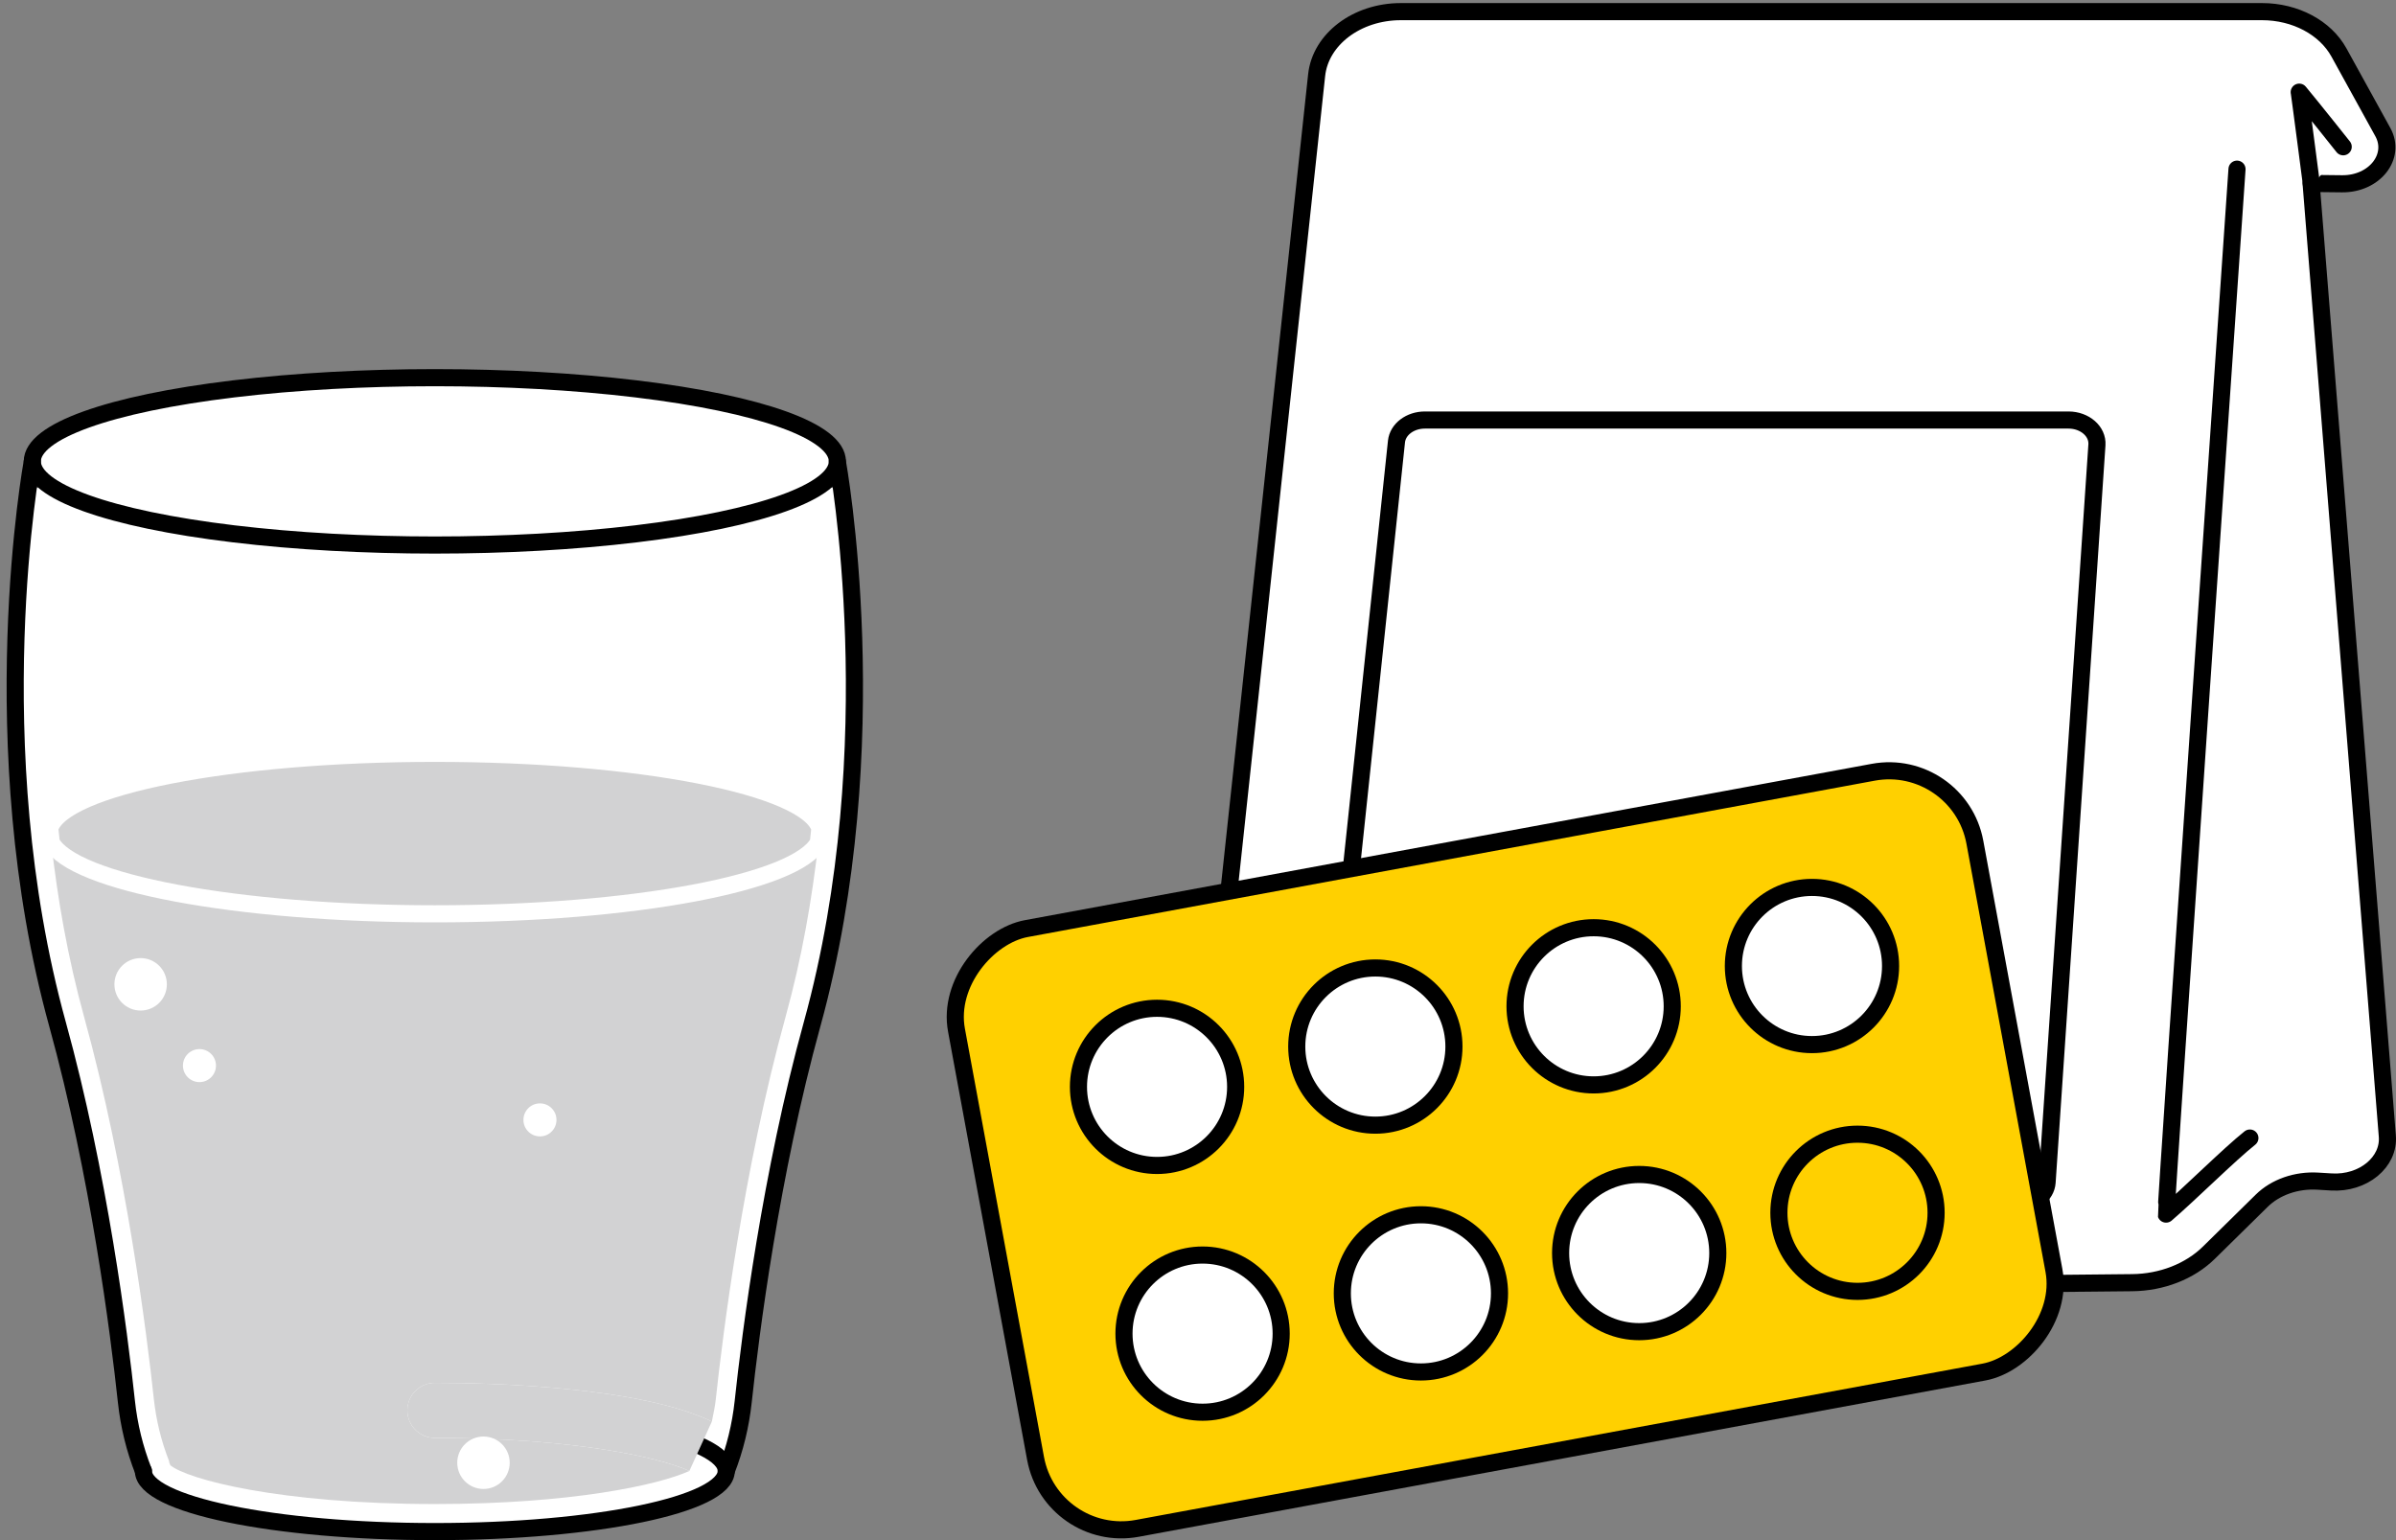 <svg xmlns="http://www.w3.org/2000/svg" viewBox="0 0 560 360"><rect x="0" y="0" width="560" height="360" fill="#808080" stroke="none"/><g style="isolation:isolate;"><g id="_&#x30EC;&#x30A4;&#x30E4;&#x30FC;_2"><g id="base"><rect width="560" height="360" rx="16" ry="16" style="fill:none;"></rect><path d="M279.82,277.35l27.91-259.79c.9-8.4,9.43-14.84,19.66-14.84h201.31c7.74,0,14.76,3.73,17.96,9.54l10.27,18.63c3.14,5.7-1.97,12.16-9.56,12.07l-7.21-.08,17.81,222.64c.53,6.12-5.65,11.21-13.07,10.76l-3.15-.19c-5.01-.31-9.9,1.39-13.13,4.57l-12.34,12.14c-4.46,4.39-11.02,6.96-17.97,7.02l-191.13,1.9c-16.06.16-28.78-11.16-27.36-24.37Z" style="fill:#fff; stroke:#000; stroke-linecap:round; stroke-linejoin:round; stroke-width:4px;"></path><path d="M540.3,43.61s-2.8-21.56-2.92-22.07c3.09,3.71,10.28,12.77,10.28,12.77" style="fill:#fff; stroke:#000; stroke-linecap:round; stroke-linejoin:round; stroke-width:4px;"></path><path d="M522.84,39.54s-16.78,243.69-16.58,244.25c5.5-4.71,14.8-13.98,19.59-17.78" style="fill:#fff; stroke:#000; stroke-linecap:round; stroke-linejoin:round; stroke-width:4px;"></path><path d="M308.17,275.6l18.22-172.4c.3-2.84,3.18-5.02,6.63-5.02h150.43c3.82,0,6.86,2.65,6.65,5.8l-11.65,172.4c-.2,2.91-3.12,5.19-6.65,5.19h-157c-3.91,0-6.97-2.76-6.63-5.97Z" style="fill:#fff; stroke:#000; stroke-linecap:round; stroke-linejoin:round; stroke-width:4px;"></path><rect x="280.49" y="147.84" width="142.57" height="242.04" rx="20.39" ry="20.39" transform="translate(552.33 -125.86) rotate(79.54)" style="fill:#ffd000; stroke:#000; stroke-linecap:round; stroke-linejoin:round; stroke-width:4px;"></rect><circle cx="423.5" cy="225.8" r="18.37" style="fill:#fff; stroke:#000; stroke-linecap:round; stroke-linejoin:round; stroke-width:4px;"></circle><circle cx="434.14" cy="283.48" r="18.37" style="fill:none; stroke:#000; stroke-linecap:round; stroke-linejoin:round; stroke-width:4px;"></circle><circle cx="372.47" cy="235.22" r="18.37" style="fill:#fff; stroke:#000; stroke-linecap:round; stroke-linejoin:round; stroke-width:4px;"></circle><circle cx="383.12" cy="292.9" r="18.37" style="fill:#fff; stroke:#000; stroke-linecap:round; stroke-linejoin:round; stroke-width:4px;"></circle><circle cx="321.45" cy="244.63" r="18.37" style="fill:#fff; stroke:#000; stroke-linecap:round; stroke-linejoin:round; stroke-width:4px;"></circle><circle cx="332.1" cy="302.32" r="18.37" style="fill:#fff; stroke:#000; stroke-linecap:round; stroke-linejoin:round; stroke-width:4px;"></circle><circle cx="270.43" cy="254.05" r="18.37" style="fill:#fff; stroke:#000; stroke-linecap:round; stroke-linejoin:round; stroke-width:4px;"></circle><circle cx="281.07" cy="311.73" r="18.37" style="fill:#fff; stroke:#000; stroke-linecap:round; stroke-linejoin:round; stroke-width:4px;"></circle><path d="M199,120.3c-.29-2.59-1.83-4.87-4.12-6.12-2.29-1.25-5.04-1.31-7.38-.15-4.68,2.31-11.3,4.37-19.68,6.11-17.67,3.67-41.18,5.69-66.2,5.69s-48.53-2.02-66.2-5.69c-8.38-1.75-15-3.8-19.68-6.11-2.34-1.15-5.09-1.1-7.38.15-2.29,1.25-3.82,3.53-4.12,6.12-2.75,24.3-5.4,72.13,7.68,119.5,9.75,35.32,14.48,73.32,16.06,88.02.59,5.45,1.86,10.78,3.78,15.86.05.2.1.41.17.63.12.38.25.7.36.94.48,1.31,1.3,2.47,2.37,3.37,8.58,7.18,40.17,10.94,66.95,10.94,32.62,0,54.22-4.55,62.8-8.44,2.86-1.3,4.69-4.15,4.69-7.28,0-1.34-.34-2.63-.94-3.77.6-.14,1.19-.35,1.76-.63,2.21-1.1,3.79-3.15,4.28-5.56l.09-.42c.35-1.69.74-3.61.96-5.63,1.58-14.7,6.31-52.71,16.06-88.02,13.08-47.37,10.43-95.21,7.68-119.5Z" style="fill:#fff;"></path><path d="M101.63,94.71c52.09,0,81.4,8.22,87.05,13.13-5.66,4.91-34.97,13.13-87.05,13.13s-81.4-8.22-87.05-13.13c5.66-4.91,34.97-13.13,87.05-13.13Z" style="fill:#dbdbdb;"></path><path d="M101.63,351.56c-36.44,0-57.92-5.81-61.82-9.07-.05-.21-.17-.39-.24-.6-.04-.13-.02-.27-.07-.41-1.82-4.63-3.01-9.52-3.55-14.51-1.6-14.88-6.38-53.37-16.3-89.3-12.93-46.83-9.91-94.66-7.44-116.48,5.26,2.6,12.34,4.84,21.59,6.77,18.19,3.78,42.28,5.86,67.83,5.86s49.64-2.08,67.83-5.86c9.25-1.93,16.34-4.17,21.59-6.77,2.47,21.82,5.49,69.65-7.44,116.48-9.92,35.93-14.7,74.41-16.3,89.29-.19,1.79-.57,3.55-.93,5.31-17.09-8.21-51.78-9.03-64.75-9.03-3.55,0-6.43,2.88-6.43,6.43s2.88,6.43,6.43,6.43c31.82,0,52.23,4.43,59.49,7.73-7.26,3.3-27.67,7.73-59.49,7.73Z" style="fill:#fff;"></path><ellipse cx="101.63" cy="107.84" rx="94.08" ry="19.56" style="fill:#fff; stroke:#000; stroke-linecap:round; stroke-linejoin:round; stroke-width:4px;"></ellipse><path d="M101.63,329.68c37.62,0,68.11,6.34,68.11,14.16s-30.5,14.16-68.11,14.16-68.11-6.34-68.11-14.16" style="fill:none; stroke:#000; stroke-linecap:round; stroke-linejoin:round; stroke-width:4px;"></path><path d="M195.7,107.84s12.15,66.21-5.89,131.55c-9.67,35.03-14.39,72.23-16.11,88.26-.6,5.55-1.92,10.98-3.96,16.18h0" style="fill:none; stroke:#000; stroke-linecap:round; stroke-linejoin:round; stroke-width:4px;"></path><path d="M7.55,107.84s-12.15,66.21,5.89,131.55c9.67,35.03,14.39,72.23,16.11,88.26.6,5.55,1.92,10.98,3.96,16.18h0" style="fill:none; stroke:#000; stroke-linecap:round; stroke-linejoin:round; stroke-width:4px;"></path><path d="M111.38,308.5c-.55-.96-3.46-9.1-3.14-9.21,9.95-3.57,37.42-15.09,38.22-15.3.61-.16,3.93,9.9,4.12,10.56,3.86,13.54-5.24,23.7-17.02,25.49-11.47,1.74-17.81-3.86-22.18-11.54Z" style="fill:#fff; stroke:#000; stroke-linecap:round; stroke-linejoin:round; stroke-width:3.12px;"></path><ellipse cx="128.54" cy="294.84" rx="21.31" ry="17.15" transform="translate(-95.77 64.32) rotate(-20.66)" style="fill:#fff; stroke:#000; stroke-linecap:round; stroke-linejoin:round; stroke-width:3.12px;"></ellipse><path d="M79.77,331.58c2.66-1.62,4.99-4.12,6.58-7.04,1.38-2.53,2.1-5.18,2.09-7.66-.06-21.78,8.37-53.15,20.04-74.59,5.1-9.38,10.39-16.15,15.7-20.12l3.29-2.46.64,4.05c.14.88.4,1.77.79,2.65,1.13,2.59,3.31,5.03,5.84,6.51l1.59.93-.44,1.79c-1.22,4.98.26,9.69,4.18,13.24l1.26,1.15-.62,1.59c-3.03,7.77,3.42,12.06,10.88,16.12,4.32,2.35,8.58,2.51,12.01.46,1.73-1.04,3.18-2.6,4.28-4.63,1.6-2.94,2.43-6.78,2.4-11.11-.12-18.01-8.31-43.58-31.02-56.36-10.32-5.81-21.91-7.22-30.98-3.76-4.41,1.68-7.83,4.42-9.63,7.73-.1.18-.19.35-.27.53l-.51,1.05-1.14.28c-5.8,1.42-11.42,5.77-14.31,11.09-.65,1.19-1.14,2.4-1.47,3.6l-.29,1.05-.97.5c-3.77,1.93-7.74,6.01-10.12,10.39-.44.8-.82,1.6-1.13,2.39-1.14,2.85-1.46,5.47-.94,7.79l.33,1.47-1.15.97c-1.97,1.65-3.87,4.11-5.5,7.11-3.56,6.53-4.96,13.76-4.51,17.53l.14,1.16-.81.85c-1.9,1.98-3.58,4.27-4.86,6.62-2.03,3.73-4.05,9.45-2.19,15.53l.32,1.05-.56.94c-.2.34-.4.69-.59,1.03-3.03,5.57-3.81,11.26-2.33,16.92,2.23,8.48,9.72,16.73,20.04,22.08,4.63,2.4,9.57,2.25,13.92-.4Z" style="fill:#fff;"></path><path d="M79.77,331.58c2.66-1.62,4.99-4.12,6.58-7.04,1.38-2.53,2.1-5.18,2.09-7.66-.06-21.78,8.37-53.15,20.04-74.59,5.1-9.38,10.39-16.15,15.7-20.12l3.29-2.46.64,4.05c.14.88.4,1.77.79,2.65,1.13,2.59,3.31,5.03,5.84,6.51l1.59.93-.44,1.79c-1.22,4.98.26,9.69,4.18,13.24l1.26,1.15-.62,1.59c-3.03,7.77,3.42,12.06,10.88,16.12,4.32,2.35,8.58,2.51,12.01.46,1.73-1.04,3.18-2.6,4.28-4.63,1.6-2.94,2.43-6.78,2.4-11.11-.12-18.01-8.31-43.58-31.02-56.36-10.32-5.81-21.91-7.22-30.98-3.76-4.41,1.68-7.83,4.42-9.63,7.73-.1.18-.19.35-.27.53l-.51,1.05-1.14.28c-5.8,1.42-11.42,5.77-14.31,11.09-.65,1.19-1.14,2.4-1.47,3.6l-.29,1.05-.97.5c-3.77,1.93-7.74,6.01-10.12,10.39-.44.8-.82,1.6-1.13,2.39-1.14,2.85-1.46,5.47-.94,7.79l.33,1.47-1.15.97c-1.97,1.65-3.87,4.11-5.5,7.11-3.56,6.53-4.96,13.76-4.51,17.53l.14,1.16-.81.85c-1.9,1.98-3.58,4.27-4.86,6.62-2.03,3.73-4.05,9.45-2.19,15.53l.32,1.05-.56.94c-.2.34-.4.69-.59,1.03-3.03,5.57-3.81,11.26-2.33,16.92,2.23,8.48,9.72,16.73,20.04,22.08,4.63,2.4,9.57,2.25,13.92-.4ZM139.63,232.33c-.33-.72-.94-1.27-1.68-1.53-2.45-.84-4.93-3.19-6.02-5.7-.78-1.81-.83-3.51-.14-5.06.02-.04.02-.08.03-.12,2.72-.54,5.17-.04,7.42,1.52,3.24,2.26,5.81,6.57,7.74,11.7-2.38.02-5.21-.15-7.27-.57-.03-.08-.04-.16-.08-.23ZM143.65,247.54c-5.33-3.8-5.3-8.45-4.44-11.55,2.99.59,6.66.65,8.93.58,1.37,4.51,2.32,9.41,2.86,14.01-2.15-.56-4.5-1.19-6.34-1.71-.2-.52-.53-.99-1.01-1.33ZM85.36,214.49c2.57-4.71,7.89-8.74,13.33-9.61.65-.1,1.21-.44,1.64-.91,3.19.32,5.91.68,9.82,2.03-1.43,1.14-2.87,2.38-4.32,3.76-3.15,3-6.25,6.57-9.26,10.52-3.34-1.51-8.39-2.94-12.17-3.61.25-.73.58-1.46.96-2.17ZM71.11,239.15c-1.06-2.3-.37-5.06.4-6.98.27-.68.6-1.36.95-2.02,2.45-4.51,6.67-8.29,9.67-9.47.4-.16.74-.41,1.02-.71,3.26.52,8.06,1.82,11.3,3.17-3.34,4.69-6.55,9.86-9.55,15.36-1.07,1.97-2.12,3.99-3.13,6.04-1.39-.61-3.31-1.52-5.19-2.42-1.86-.89-3.76-1.79-5.3-2.48-.04-.17-.09-.33-.16-.49ZM60.23,266.89c-.02-.27-.06-.54-.16-.8-.94-2.67.78-10.31,4.05-16.33,1.61-2.96,3.6-5.53,5.84-6.91,1.47.66,3.31,1.54,5.12,2.4,1.92.91,3.75,1.78,5.17,2.41-3.76,7.94-7.07,16.31-9.75,24.68-.25-.12-.5-.24-.77-.37-2.75-1.31-6.07-2.89-9.5-5.08ZM52.25,292.49s.03-.04.04-.07c.4-.74.48-1.63.16-2.42-1.86-4.75-.76-9.72,1.55-13.95,1.26-2.31,2.87-4.41,4.56-6.13,3.57,2.26,7.04,3.92,9.69,5.17.42.2.83.39,1.21.58-2.83,9.41-4.83,18.74-5.76,27.38-5.88-3.31-9.47-6.61-11.45-10.57ZM48.99,309.07c-1.14-4.32-.68-8.69,1.31-13.01,2.59,4,6.75,7.39,13.05,10.75-.27,3.63-.33,7.13-.17,10.42.05.95.86,1.69,1.81,1.64.62-.03,1.16-.39,1.43-.9.15-.27.22-.58.21-.91-.6-12.08,1.91-26.85,6.49-41.74.02-.05.04-.11.05-.16,3.71-12.01,8.77-24.09,14.64-34.88,6.11-11.23,13.11-21.07,20.38-28,2.18-2.07,4.33-3.84,6.45-5.32.02-.01.03-.02.05-.03,5.88-4.08,11.54-5.89,16.89-5.36.71.07,1.37-.3,1.69-.9.11-.2.18-.42.2-.65.09-.95-.6-1.8-1.55-1.89-5.95-.59-12.12,1.25-18.43,5.44-4.83-1.89-8.04-2.49-11.37-2.87,1.53-2.19,4.08-4.05,7.33-5.28,8.18-3.11,18.72-1.78,28.2,3.55,20.1,11.32,29.22,35.03,29.34,53.52.03,3.85-.67,7.11-1.97,9.5-.81,1.49-1.86,2.64-3.11,3.4-3.06,1.83-6.45.72-8.75-.53-8.59-4.68-11.48-7.43-9.16-12.57,2.19.61,4.99,1.36,7.35,1.97.13,1.78.2,3.47.2,5.04,0,.96.78,1.73,1.73,1.73.66,0,1.22-.37,1.52-.9.13-.25.21-.53.21-.83,0-1.63-.1-3.81-.32-6.32,0-.15-.01-.3-.04-.45-1.01-10.87-4.42-27.63-13.44-33.91-3.11-2.16-6.57-2.83-10.31-2.02-.8-.61-1.86-.77-2.82-.39-9.15,3.63-16.8,14.03-22.49,24.48-3.32,6.1-5.97,12.23-7.86,17.03-7.8,19.89-12.62,42.57-12.58,59.19,0,1.96-.62,4.08-1.7,6.05-1.28,2.36-3.2,4.49-5.41,5.84-2.36,1.44-6.13,2.65-10.7.29-7.34-3.8-16.02-11.05-18.37-19.99Z"></path><g style="mix-blend-mode:multiply;"><path d="M101.63,213.59c-46.49,0-84.75-7.31-89.65-16.71,1.46,13.23,3.88,27.05,7.67,40.79,9.92,35.93,14.7,74.41,16.3,89.3.54,5,1.73,9.88,3.55,14.51.05.13.03.27.07.41.07.21.19.38.24.6,3.9,3.26,25.38,9.07,61.82,9.07,31.82,0,52.23-4.43,59.49-7.73-7.26-3.3-27.67-7.73-59.49-7.73-3.55,0-6.43-2.88-6.43-6.43s2.88-6.43,6.43-6.43c12.97,0,47.66.82,64.75,9.03.36-1.76.74-3.51.93-5.31,1.6-14.88,6.38-53.36,16.3-89.29,3.79-13.74,6.21-27.56,7.67-40.8-4.9,9.4-43.16,16.71-89.65,16.71Z" style="fill:#d2d2d3;"></path><path d="M101.63,176.09c-47.86,0-87.01,7.75-90,17.55.11,1.08.22,2.16.35,3.25,4.9,9.39,43.17,16.71,89.65,16.71s84.76-7.31,89.65-16.71c.12-1.09.24-2.17.34-3.25-2.98-9.8-42.13-17.55-90-17.55Z" style="fill:#d2d2d3; stroke:#fff; stroke-linecap:round; stroke-linejoin:round; stroke-width:4px;"></path><path d="M101.63,323.24c-3.55,0-6.43,2.88-6.43,6.43s2.88,6.43,6.43,6.43c31.82,0,52.23,4.43,59.49,7.73l5.26-11.56c-17.09-8.21-51.78-9.03-64.75-9.03Z" style="fill:#d2d2d3;"></path></g><circle cx="32.87" cy="230.08" r="6.13" style="fill:#fff;"></circle><circle cx="113" cy="341.91" r="6.13" style="fill:#fff;"></circle><circle cx="46.62" cy="249.08" r="3.86" style="fill:#fff;"></circle><circle cx="126.2" cy="261.77" r="3.86" style="fill:#fff;"></circle></g></g></g></svg>